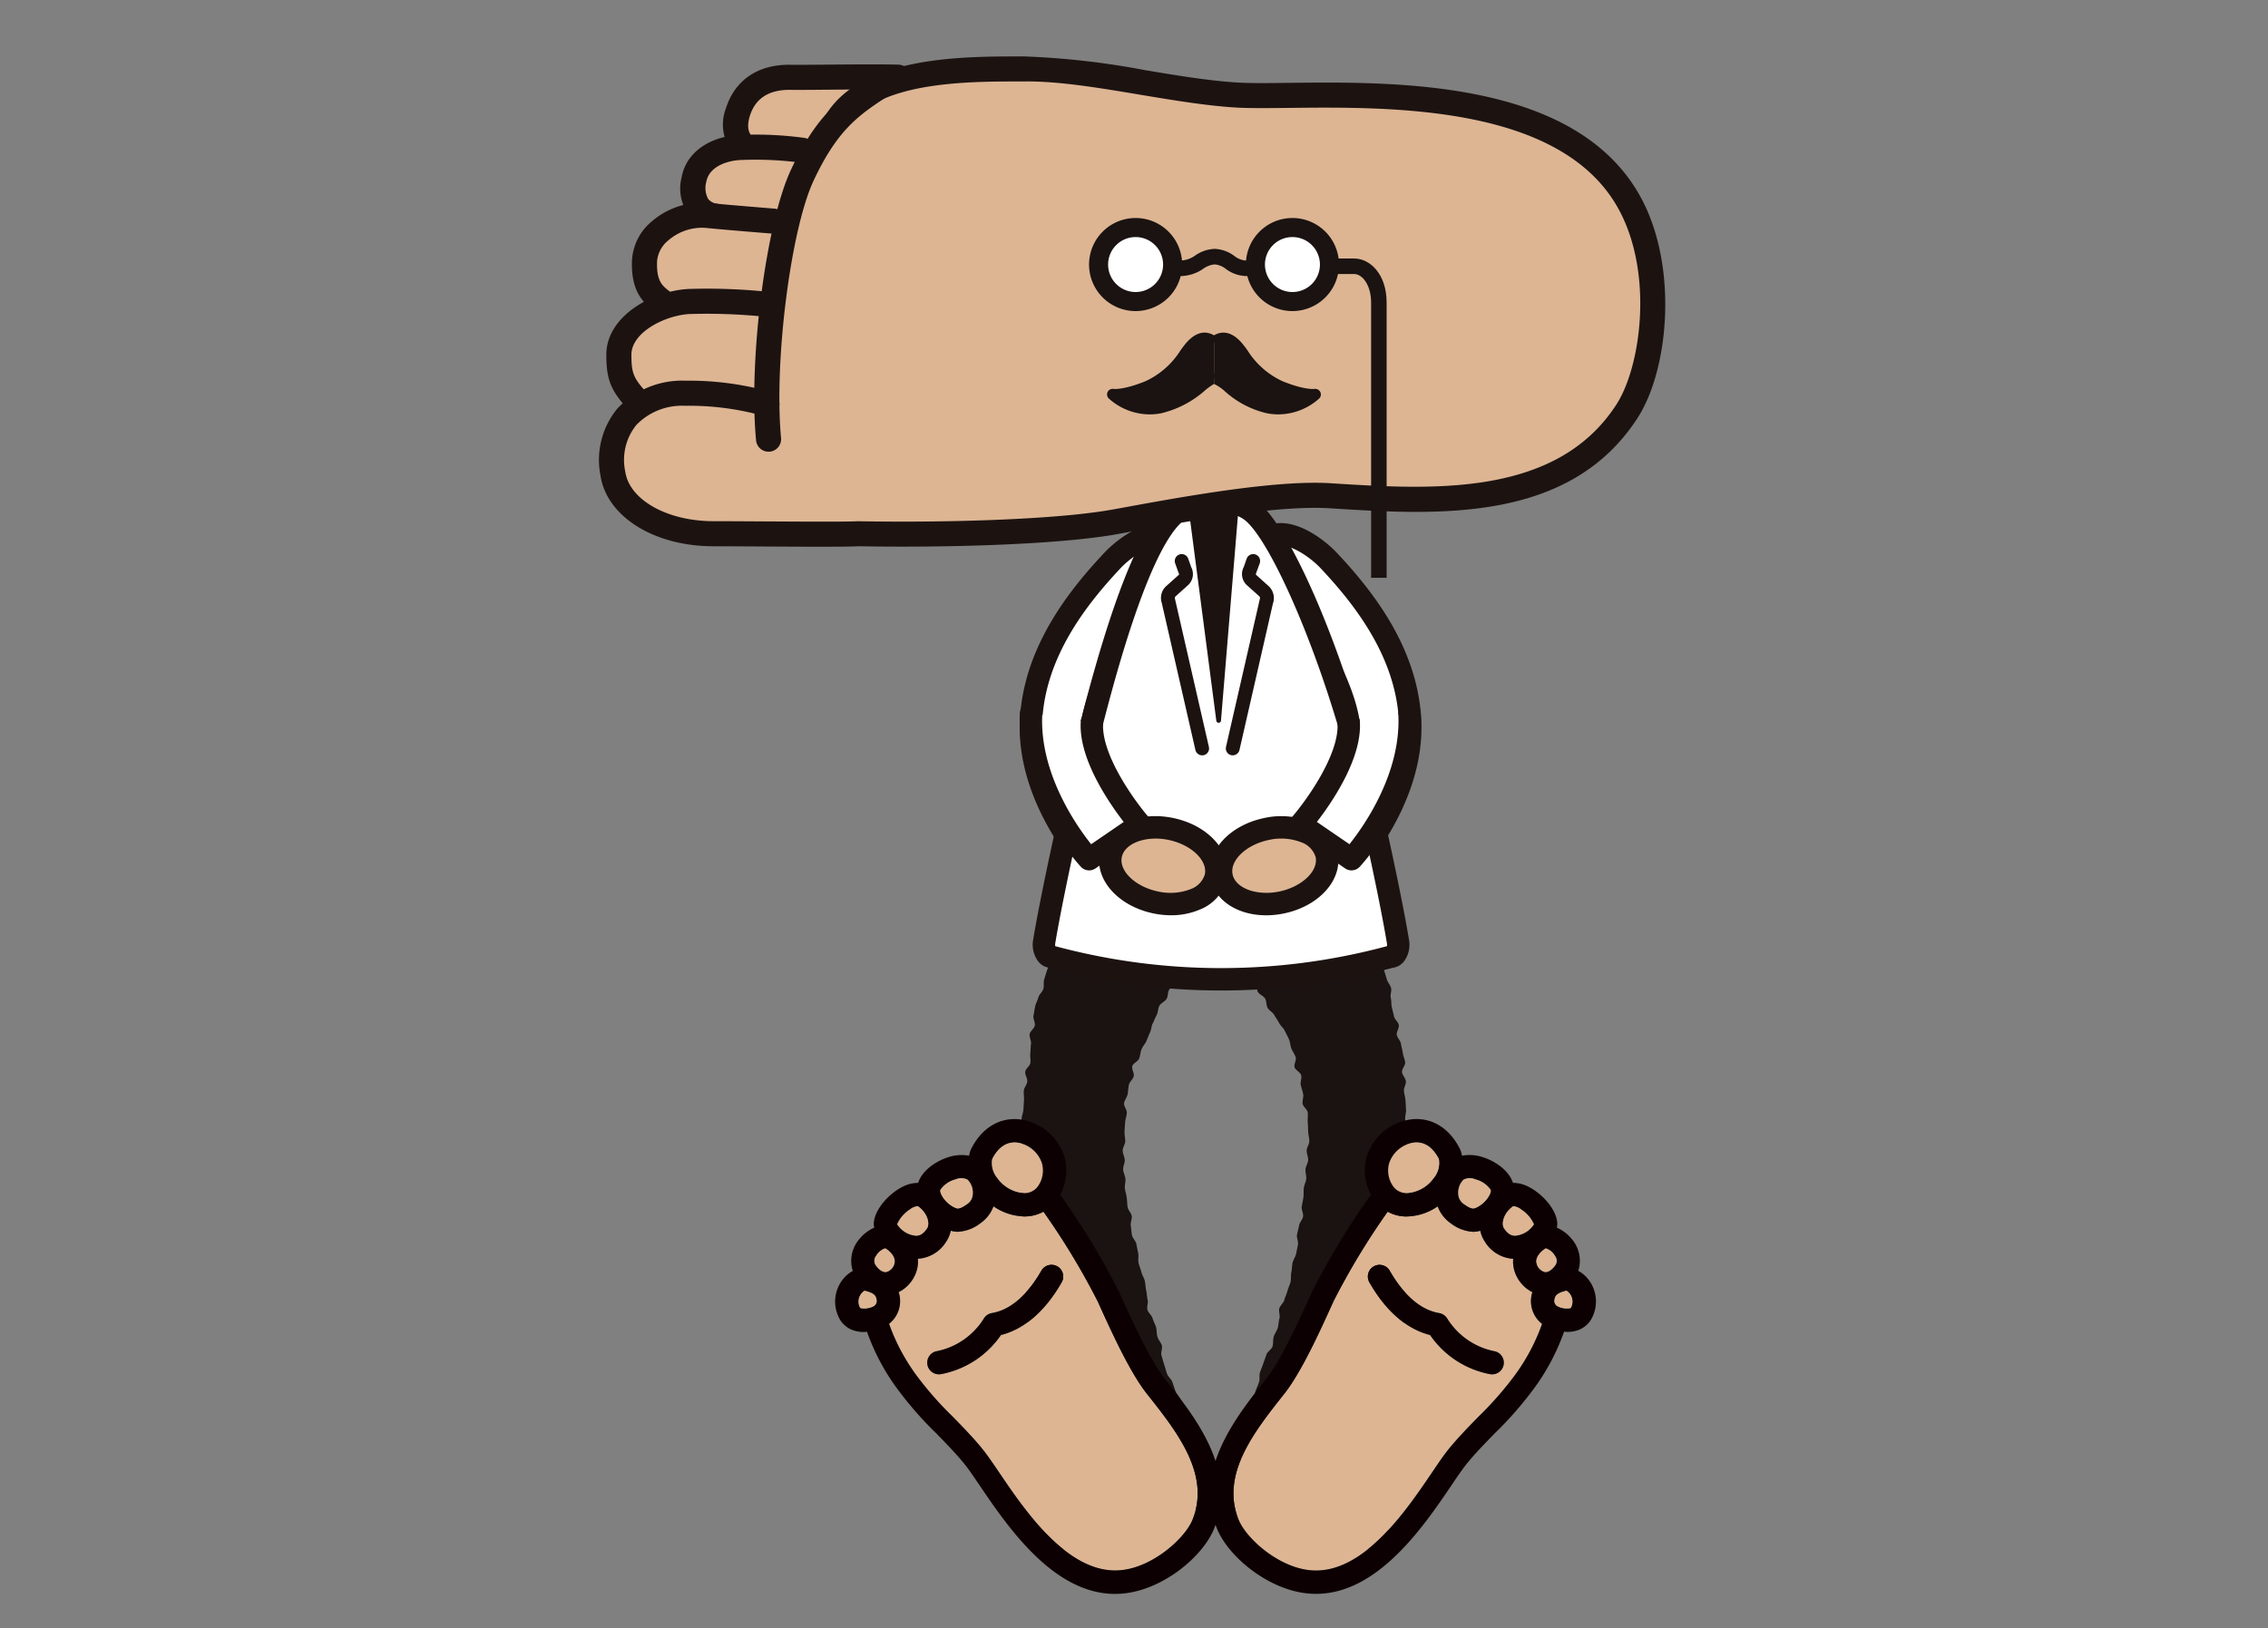 <svg xmlns="http://www.w3.org/2000/svg" xmlns:xlink="http://www.w3.org/1999/xlink" width="330" height="237" viewBox="0 0 330 237"><rect x="0" y="0" width="330" height="237" fill="#808080" stroke="none"/><defs><style>.a,.h{fill:#fff;}.a{stroke:#707070;}.b{fill:none;}.c{clip-path:url(#a);}.d{clip-path:url(#b);}.e{fill:#1a1311;}.f{fill:#ddb593;}.g{fill:#0d0002;}.i{fill:#1c1311;}</style><clipPath id="a"><rect class="a" width="330" height="237" transform="translate(331 6214)"/></clipPath><clipPath id="b"><rect class="b" width="155.102" height="223.768"/></clipPath></defs><g class="c" transform="translate(-331 -6214)"><g transform="translate(418.2 6222.205)"><g class="d" transform="translate(-0.001 0)"><path class="e" d="M73.5,67.091c-.411-.262-.519-.687-.907-.938-.414-.265-1.039-.166-1.423-.414-.42-.269-.932-.349-1.314-.59-.433-.273-.827-.535-1.2-.762-.454-.275-.638-.909-1-1.1A6.175,6.175,0,0,0,66.3,62.6c-.432-.04-.609.615-.206,1.434.16.323.561.628.873,1.115.222.346.21.92.512,1.356.246.351.928.437,1.228.85.262.357.21.983.516,1.388.269.361.693.7,1,1.1-.644.241-.7-.325-1.39-.325s-.686.076-1.371.076-.684.483-1.369.483-.684-.338-1.369-.338-.68.321-1.36.321-.68-.332-1.362-.332-.682.223-1.365.223-.684-.195-1.369-.195-.687-.256-1.375-.256-.684.561-1.369.561-.684-.189-1.367-.189-.686-.349-1.371-.349-.687.424-1.377.422-.686-.044-1.373-.044-.686.1-1.373.1-.689.034-1.379.034-.687.038-1.377.038-.686-.409-1.373-.409-.686.092-1.373.092-.689-.04-1.379-.04-.691.338-1.383.338-.691-.539-1.386-.539a4.054,4.054,0,0,0-1.425.1c-.216.4-.64.844-.84,1.258s-.063.978-.25,1.4-.231.882-.4,1.31-.424.806-.582,1.239-.4.821-.548,1.26-.277.865-.409,1.308-.006.941-.126,1.386-.609.783-.722,1.232-.369.854-.466,1.3-.153.9-.243,1.356.271.98.189,1.434-.674.812-.747,1.266.26.964.193,1.421-.046.913-.1,1.371.065.922.011,1.381-.7.842-.75,1.3.344.951.3,1.411-.468.877-.506,1.337.055.92.027,1.383-.061.911-.086,1.373-.243.9-.264,1.354.09.913.073,1.371.061.911.048,1.369-.147.905-.157,1.364.493.919.485,1.377-.575.9-.577,1.362.254.911.254,1.371.342.909.344,1.367-.655.917-.651,1.375.42.907.426,1.367-.208.917-.2,1.377-.055.915-.044,1.375-.094.917-.08,1.377.111.911.128,1.371-.046.919-.027,1.379.487.9.508,1.356.243.905.264,1.365-.617.945-.594,1.406.412.9.437,1.356-.023.92,0,1.381.369.89.4,1.348-.447.94-.416,1.4.506.882.535,1.341-.428.943-.4,1.4.328.894.359,1.354.225.9.256,1.36-.334.941-.3,1.4-.042.922-.008,1.381.08.915.115,1.375.319.9.355,1.356-.1.93-.057,1.39.038.919.074,1.379.08.913.116,1.369.2.9.241,1.362.474.882.512,1.341-.124.932-.086,1.392.105.915.143,1.375-.031.926.011,1.386-.143.938-.1,1.4.3.9.344,1.362-.055.928-.017,1.388.011.926.052,1.386.029.926.073,1.388.479.882.521,1.344.223.909.264,1.373-.378.968-.334,1.434.26,1.043.3,1.511c.682.052.687-.241,1.342-.424s.644-.229,1.3-.413.731.086,1.386-.1.565-.518,1.222-.7.607-.376,1.268-.561.71-.01,1.373-.193.733.078,1.392-.105.626-.309,1.285-.495.623-.319,1.283-.5.676-.136,1.339-.321.756.151,1.419-.032.552-.581,1.213-.764.762.164,1.426-.021.607-.382,1.272-.567.642-.256,1.3-.439.571-.5,1.234-.689.686-.115,1.35-.3.672-.164,1.337-.349.668-.191,1.335-.376,1,.481,1.566.086c-.239-.4-.5-1.115-.733-1.516s-.733-.642-.959-1.045-.4-.836-.613-1.243-.468-.8-.678-1.207-.349-.859-.556-1.272-.065-.993-.264-1.409-.7-.689-.892-1.109-.565-.76-.752-1.182-.433-.821-.615-1.245-.105-.961-.281-1.388-.5-.8-.67-1.224.038-1.008-.126-1.438-.55-.781-.708-1.213-.292-.878-.447-1.312-.626-.764-.775-1.2-.264-.892-.409-1.327-.262-.892-.4-1.329.183-1.029.05-1.469-.508-.819-.64-1.262-.076-.947-.2-1.392-.382-.857-.508-1.3-.626-.8-.745-1.241.141-1,.029-1.446-.107-.93-.214-1.375-.092-.93-.2-1.377-.4-.857-.5-1.3-.317-.878-.411-1.323.042-.953-.048-1.4-.183-.9-.267-1.348-.558-.836-.638-1.281c-.084-.462-.1-.93-.176-1.377-.076-.462.21-.972.141-1.415-.073-.464-.54-.857-.6-1.3-.067-.466-.073-.928-.128-1.367-.061-.47-.22-.911-.269-1.346-.052-.464.12-.941.08-1.39-.042-.464-.3-.9-.332-1.352-.031-.464.252-.94.233-1.388-.021-.466-.294-.915-.3-1.365-.008-.466.365-.924.369-1.375,0-.468-.116-.926-.1-1.379.019-.468.055-.922.088-1.373.032-.466.2-.905.246-1.354s-.47-.989-.4-1.436.433-.869.514-1.312.092-.922.187-1.362.59-.8.7-1.236-.338-1.052-.206-1.486.856-.687,1.006-1.117.172-.905.338-1.329.514-.768.7-1.184.33-.842.527-1.253.191-.919.4-1.323.359-.84.579-1.239.166-.957.4-1.35.793-.59,1.031-.982.149-.976.4-1.362.968-.458,1.22-.842.508-.747.76-1.129.37-.621.63-1.006a3.23,3.23,0,0,1,1.237-.178c.653.021.657-.1,1.31-.082s.655.006,1.31.027.655.04,1.31.061.659.233,1.279.019a2.662,2.662,0,0,0,1.188-.674c.539-.432.464-.525,1-.957s.519-.46,1.06-.894.68-.25,1.218-.68.521-.454,1.062-.888.367-.647.905-1.079.762-.158,1.3-.592.332-.7.877-1.132.63-.323,1.194-.731a2.3,2.3,0,0,0,.907-1.02" transform="translate(29.177 56.945)"/><path class="e" d="M40,66.984c.411-.262,1.1-.351,1.488-.6.411-.265.581-.878.964-1.125.42-.269.71-.7,1.092-.945.433-.273.852-.519,1.228-.747.458-.275,1.1-.118,1.461-.309a2.935,2.935,0,0,1,1.279-.355c.433-.04.376-.042-.029.779a8.255,8.255,0,0,1-.533,1.3c-.222.346-.758.546-1.06.982-.246.351-.107,1.024-.409,1.436-.26.357-.875.495-1.178.9-.269.361-.42.779-.726,1.178a2.7,2.7,0,0,0,1.354.325c.686,0,.686-.078,1.371-.078s.684-.485,1.367-.487.686.338,1.371.338.68-.323,1.36-.323.68.33,1.362.33.682-.225,1.363-.225.686.193,1.371.193.687.256,1.375.256.684-.565,1.369-.565.684.187,1.367.187.686.348,1.371.348.687-.424,1.375-.424.687.044,1.375.042.686-.1,1.373-.1.689-.036,1.377-.036.689-.04,1.377-.04.687.407,1.375.407.686-.094,1.371-.094.691.038,1.381.038.691-.34,1.381-.34.693.537,1.386.537.672-.264,1.344-.1c.216.4.208.764.411,1.178s.718.665.905,1.087.485.789.655,1.218.233.89.39,1.323.2.9.342,1.335.273.867.4,1.31.5.808.619,1.253-.151.98-.042,1.428.052.917.149,1.367.227.877.317,1.331.617.81.7,1.264-.361.983-.288,1.44.54.836.605,1.295.208.892.267,1.35.292.886.344,1.344-.506.974-.458,1.432.519.867.561,1.327-.315.941-.281,1.4.191.9.222,1.36.055.911.082,1.371-.145.913-.122,1.369.17.9.187,1.356.126.9.139,1.36-.1.911-.084,1.369.527.9.535,1.358-.55.917-.546,1.375.265.907.267,1.367.344.911.342,1.371-.668.905-.674,1.365.4.917.393,1.377-.241.907-.25,1.367-.1.909-.107,1.369-.143.909-.158,1.367.055.915.04,1.375-.111.911-.128,1.371.418.932.4,1.392.162.922.141,1.383-.7.884-.724,1.344.319.934.3,1.394-.118.911-.143,1.371.265.928.239,1.384-.552.88-.581,1.339.4.94.367,1.4-.544.88-.575,1.339.208.93.176,1.388.1.924.067,1.383-.464.886-.5,1.344-.174.907-.208,1.365-.057.915-.092,1.375.181.934.145,1.394-.235.9-.271,1.363-.105.913-.141,1.373-.069.913-.105,1.371.055.922.017,1.381.321.947.283,1.407-.277.9-.315,1.358-.052.919-.09,1.379-.185.909-.225,1.369-.3.9-.342,1.362.143.94.1,1.4-.214.905-.254,1.365-.153.913-.195,1.373-.132.917-.174,1.379.319.955.277,1.415.059.936.017,1.4-.542.888-.584,1.352.1.821.053,1.289c-.68.052-.626-.126-1.283-.307s-.668-.136-1.323-.319-.581-.453-1.237-.636-.75.151-1.407-.032-.714.008-1.375-.176-.613-.361-1.276-.546-.586-.447-1.247-.632-.693-.057-1.354-.241-.7-.048-1.358-.233-.651-.233-1.314-.418-.567-.519-1.23-.7-.771.21-1.434.025-.567-.535-1.23-.72-.718.013-1.383-.172-.682-.115-1.344-.3-.75.134-1.411-.05-.645-.256-1.31-.441-.661-.208-1.325-.393l-1.337-.369c-.668-.187-.539-.433-1.106-.831.237-.393.441-.468.672-.867s.181-.957.4-1.36.493-.779.71-1.186.393-.831.605-1.241.487-.785.691-1.2.747-.665.945-1.081.088-.982.281-1.4.2-.92.39-1.342.307-.871.489-1.295.617-.741.792-1.167.2-.917.37-1.344.716-.714.882-1.144.109-.949.269-1.381.348-.859.5-1.293-.006-.982.143-1.417.336-.859.481-1.3.319-.867.46-1.3.747-.735.882-1.174.04-.964.172-1.407.453-.84.581-1.283.126-.934.25-1.379-.137-1-.019-1.446.615-.8.728-1.245.351-.871.46-1.318.346-.875.449-1.32.017-.951.116-1.4.084-.932.178-1.375.426-.859.516-1.3.18-.909.265-1.352c.088-.46-.216-.983-.136-1.428.084-.462.229-.905.3-1.35.078-.462.514-.857.582-1.3.073-.464-.258-.98-.195-1.421.067-.466.185-.911.241-1.348.061-.47.01-.934.059-1.369.052-.462.317-.894.357-1.342s-.141-.934-.111-1.384.369-.9.388-1.352c.021-.466-.222-.932-.214-1.383.01-.466.386-.922.382-1.373,0-.47-.147-.932-.164-1.384-.017-.468-.032-.932-.063-1.383-.034-.466.052-.94,0-1.388-.05-.464-.676-.846-.741-1.293s.158-.951.078-1.394-.252-.884-.349-1.325.174-.991.059-1.428-.823-.72-.957-1.152.3-1.068.149-1.5-.453-.821-.619-1.243-.174-.928-.357-1.346-.414-.825-.611-1.237-.611-.72-.819-1.127-.491-.77-.712-1.169-.724-.63-.955-1.025-.136-.976-.374-1.365-.8-.565-1.046-.951-.011-1.071-.262-1.457-.487-.766-.741-1.148-.651-.909-.911-1.295c-.634-.139-.712.243-1.363.264s-.649.147-1.3.168-.653.038-1.308.059-.657,0-1.312.027-.724.279-1.344.067c-.653-.223-.43-.619-.97-1.05s-.613-.338-1.152-.77-.563-.407-1.1-.838-.393-.611-.93-1.041-.56-.409-1.1-.842-.712-.214-1.251-.645-.323-.708-.865-1.144-.752-.172-1.295-.605-.38-.682-.991-1.016c-.653-.359-.9-.12-1.26-.718" transform="translate(36.388 57.208)"/><path class="f" d="M31.389,118.308c1.558,1.6,3.17,3.256,4.461,4.885.617.777,1.346,1.852,2.19,3.1,3.854,5.687,10.27,15.218,17.993,14.284,4.614-.55,9.109-4.677,10.176-7.276,2.716-6.609-2.234-12.852-6.6-18.361-2.5-3.149-5.209-9.141-7.008-13.106l-.2-.435a104.744,104.744,0,0,0-7.858-12.984,5.688,5.688,0,0,1-2.7.7h-.05a8.079,8.079,0,0,1-4.52-1.47A5.124,5.124,0,0,1,35.4,90.082,5.867,5.867,0,0,1,32.09,91.35a4.126,4.126,0,0,1-1.033-.153,4.395,4.395,0,0,1-.67,1.6,5.2,5.2,0,0,1-4.119,2.479,4.448,4.448,0,0,1-.139,1.619,5.17,5.17,0,0,1-2.656,3.243c.025.09.063.162.082.256a4.2,4.2,0,0,1-1.476,4.35,29.014,29.014,0,0,0,4,7.522,50.049,50.049,0,0,0,5.311,6.04m-2.318-9.6a10.489,10.489,0,0,0,6.77-4.7,1.709,1.709,0,0,1,1.2-.838c3.361-.569,5.771-3.665,7.2-6.164a1.7,1.7,0,0,1,2.954,1.69c-2.4,4.188-5.437,6.823-8.83,7.669a13.641,13.641,0,0,1-8.74,5.7,1.73,1.73,0,0,1-.277.023,1.7,1.7,0,0,1-.275-3.38" transform="translate(20.083 79.725)"/><path class="g" d="M59.438,106.479l-.2-.437A109.121,109.121,0,0,0,50.711,92a7.448,7.448,0,0,0,.605-5.557,7.84,7.84,0,0,0-6.653-5.427c-2.9-.25-5.456,1.358-6.949,4.417l-.094.239a5.425,5.425,0,0,0-.159.653,6.107,6.107,0,0,0-2.964.193c-1.816.56-3.873,1.934-4.448,3.76a4.911,4.911,0,0,0-2.223.546c-1.955.955-4.131,3.273-4.234,5.353a3.106,3.106,0,0,0,.063.624,5.657,5.657,0,0,0-2.087,1.572,4.85,4.85,0,0,0-1.029,4.723,4.688,4.688,0,0,0-1.428,1.2,5.215,5.215,0,0,0-.567,5.639,3.6,3.6,0,0,0,2.217,1.847,4.712,4.712,0,0,0,1.388.2c.158,0,.307-.025.46-.036a31.645,31.645,0,0,0,4.4,8.3,52.44,52.44,0,0,0,5.679,6.491c1.568,1.612,3.05,3.132,4.232,4.625.539.678,1.236,1.705,2.039,2.893,4.069,6,10.736,15.844,19.734,15.844a12.985,12.985,0,0,0,1.478-.088c5.708-.682,11.29-5.391,12.921-9.363,3.474-8.454-2.628-16.148-7.138-21.841-2.179-2.748-4.789-8.509-6.518-12.323m-35.9,1.759a2.976,2.976,0,0,1-1.784.286c-.132-.04-.153-.082-.18-.136v0a1.8,1.8,0,0,1,.015-1.694,1.837,1.837,0,0,1,.651-.72c1.556.369,1.648.831,1.738,1.253a.882.882,0,0,1-.441,1.012m.359-5.952h0a1.132,1.132,0,0,1,.032-1.377,2.338,2.338,0,0,1,1.325-1.1h0c.439.218,1.625,1.184,1.333,2.208a1.654,1.654,0,0,1-1.155,1.215c-.659.109-1.245-.544-1.537-.947M40.834,86.8c.865-1.692,2.076-2.515,3.537-2.395a4.44,4.44,0,0,1,3.676,2.985,3.958,3.958,0,0,1-.561,3.365,2.378,2.378,0,0,1-1.927,1.006h-.025a5.172,5.172,0,0,1-3.943-2.171,3.4,3.4,0,0,1-.756-2.79m-9.5,10.1c-.674.97-1.209,1.111-1.831,1.031A3.656,3.656,0,0,1,27,96.3a4.863,4.863,0,0,1,1.829-2.135,2.122,2.122,0,0,1,1.182-.5c1.465,1.031,1.763,2.6,1.323,3.229m-4.043,9.544c-.019-.094-.057-.166-.08-.256a5.182,5.182,0,0,0,2.656-3.243,4.533,4.533,0,0,0,.139-1.619,5.2,5.2,0,0,0,4.117-2.479,4.432,4.432,0,0,0,.672-1.6,4.1,4.1,0,0,0,1.031.153,5.861,5.861,0,0,0,3.313-1.268,5.112,5.112,0,0,0,1.871-2.439,8.079,8.079,0,0,0,4.52,1.47h.05a5.7,5.7,0,0,0,2.7-.7,104.509,104.509,0,0,1,7.858,12.984l.2.435c1.8,3.964,4.511,9.957,7.008,13.106,4.365,5.509,9.315,11.752,6.6,18.361-1.069,2.6-5.565,6.726-10.176,7.276-7.723.934-14.141-8.6-17.994-14.284-.844-1.245-1.574-2.32-2.19-3.1-1.289-1.629-2.9-3.285-4.459-4.885a50.03,50.03,0,0,1-5.311-6.04,28.956,28.956,0,0,1-4-7.522,4.2,4.2,0,0,0,1.476-4.35M33.286,91.3a3.829,3.829,0,0,1,2.229-1.533,2.009,2.009,0,0,1,1.715.042,2.649,2.649,0,0,1,.766,2.022,1.839,1.839,0,0,1-.794,1.507c-.781.542-1.236.773-1.673.6-1.444-.575-2.389-2.118-2.242-2.633l-.817-.231-.433-.122v0l.433.124Z" transform="translate(16.346 73.674)"/><path class="g" d="M26.694,108.04a1.7,1.7,0,0,0,.277-.023,13.652,13.652,0,0,0,8.742-5.7c3.391-.846,6.432-3.481,8.828-7.669a1.7,1.7,0,0,0-2.952-1.69c-1.43,2.5-3.842,5.6-7.2,6.164a1.724,1.724,0,0,0-1.2.838,10.489,10.489,0,0,1-6.77,4.7,1.7,1.7,0,0,0,.275,3.38" transform="translate(22.735 83.777)"/><path class="f" d="M26.379,87.2c-.147.516.8,2.059,2.242,2.632.437.18.892-.052,1.673-.594a1.842,1.842,0,0,0,.794-1.509,2.649,2.649,0,0,0-.766-2.022,2.024,2.024,0,0,0-1.715-.042A3.821,3.821,0,0,0,26.379,87.2l-.817-.233v0Z" transform="translate(23.252 77.778)"/><path class="g" d="M25.335,86.2l.433.122Z" transform="translate(23.045 78.416)"/><path class="f" d="M24.527,88.13A4.855,4.855,0,0,0,22.7,90.267,3.658,3.658,0,0,0,25.2,91.9c.623.078,1.157-.063,1.831-1.033.437-.626.141-2.2-1.323-3.229a2.14,2.14,0,0,0-1.182.5" transform="translate(20.647 79.714)"/><path class="f" d="M22.715,94.269a1.655,1.655,0,0,0,1.153-1.216c.292-1.024-.894-1.988-1.333-2.206H22.53a2.347,2.347,0,0,0-1.325,1.1,1.129,1.129,0,0,0-.029,1.375c.292.4.88,1.058,1.539.949" transform="translate(19.071 82.639)"/><path class="f" d="M22.362,95.325c-.088-.422-.181-.884-1.736-1.251a1.88,1.88,0,0,0-.668,2.414c.027.053.048.1.18.136a2.972,2.972,0,0,0,1.784-.285.883.883,0,0,0,.441-1.014" transform="translate(17.968 85.575)"/><path class="f" d="M34.677,90.142H34.7a2.371,2.371,0,0,0,1.927-1.008,3.957,3.957,0,0,0,.561-3.365,4.441,4.441,0,0,0-3.676-2.983c-1.461-.12-2.672.7-3.537,2.395a3.4,3.4,0,0,0,.756,2.79,5.172,5.172,0,0,0,3.943,2.171" transform="translate(27.203 75.296)"/><path class="f" d="M89.22,112.268a29.014,29.014,0,0,0,4-7.522,4.2,4.2,0,0,1-1.476-4.35c.019-.094.057-.166.082-.256A5.17,5.17,0,0,1,89.17,96.9a4.492,4.492,0,0,1-.141-1.619A5.2,5.2,0,0,1,84.912,92.8a4.4,4.4,0,0,1-.67-1.6,4.126,4.126,0,0,1-1.033.153A5.867,5.867,0,0,1,79.9,90.082a5.124,5.124,0,0,1-1.871-2.439,8.079,8.079,0,0,1-4.52,1.47h-.05a5.688,5.688,0,0,1-2.7-.7A104.744,104.744,0,0,0,62.9,101.4l-.2.435c-1.8,3.964-4.512,9.957-7.01,13.106-4.365,5.509-9.315,11.752-6.6,18.361,1.069,2.6,5.565,6.726,10.178,7.276,7.723.934,14.139-8.6,17.993-14.284.844-1.245,1.574-2.32,2.19-3.1,1.291-1.629,2.9-3.285,4.461-4.885a50.049,50.049,0,0,0,5.311-6.04m-1.589-1.6a1.7,1.7,0,0,1-1.679,1.427,1.73,1.73,0,0,1-.277-.023,13.641,13.641,0,0,1-8.74-5.7c-3.393-.846-6.434-3.483-8.83-7.669a1.7,1.7,0,0,1,2.954-1.69c1.43,2.5,3.84,5.6,7.2,6.164a1.713,1.713,0,0,1,1.2.838,10.489,10.489,0,0,0,6.77,4.7,1.7,1.7,0,0,1,1.4,1.954" transform="translate(43.946 79.725)"/><path class="g" d="M54.7,118.8c-4.511,5.693-10.61,13.387-7.138,21.841,1.631,3.972,7.213,8.681,12.921,9.363a12.564,12.564,0,0,0,1.478.088c9,0,15.665-9.84,19.734-15.843.8-1.19,1.5-2.217,2.039-2.9,1.182-1.491,2.664-3.013,4.232-4.625a52.481,52.481,0,0,0,5.681-6.491,31.7,31.7,0,0,0,4.4-8.3c.153.011.3.036.46.036a4.774,4.774,0,0,0,1.388-.2,3.613,3.613,0,0,0,2.217-1.849,5.215,5.215,0,0,0-.567-5.639,4.688,4.688,0,0,0-1.428-1.2,4.85,4.85,0,0,0-1.029-4.723A5.651,5.651,0,0,0,97,96.8a3.134,3.134,0,0,0,.063-.624c-.1-2.08-2.278-4.4-4.234-5.355a4.911,4.911,0,0,0-2.223-.546c-.575-1.826-2.631-3.2-4.448-3.758a6.109,6.109,0,0,0-2.964-.195,5.52,5.52,0,0,0-.159-.653l-.094-.237c-1.493-3.061-4.047-4.669-6.949-4.419a7.842,7.842,0,0,0-6.653,5.429A7.443,7.443,0,0,0,69.943,92a109.249,109.249,0,0,0-8.528,14.042l-.2.437c-1.728,3.814-4.339,9.575-6.518,12.323M96.67,107.226c.09-.422.181-.884,1.738-1.251a1.883,1.883,0,0,1,.666,2.414c-.027.053-.048.1-.179.136a2.975,2.975,0,0,1-1.784-.285.885.885,0,0,1-.441-1.014m-1.455-3.991a1.657,1.657,0,0,1-1.155-1.216c-.292-1.024.894-1.988,1.335-2.206h0a2.332,2.332,0,0,1,1.325,1.1,1.132,1.132,0,0,1,.032,1.377h0c-.292.4-.878,1.058-1.537.949M79.063,89.59a5.175,5.175,0,0,1-3.943,2.173H75.1a2.379,2.379,0,0,1-1.927-1.008,3.957,3.957,0,0,1-.561-3.365,4.443,4.443,0,0,1,3.676-2.985c1.461-.118,2.672.7,3.537,2.395a3.4,3.4,0,0,1-.756,2.79m11.58,4.083a2.14,2.14,0,0,1,1.182.5,4.855,4.855,0,0,1,1.829,2.137,3.658,3.658,0,0,1-2.5,1.629c-.623.078-1.157-.063-1.831-1.033-.437-.626-.141-2.2,1.323-3.229m4.2,17.124a28.956,28.956,0,0,1-4,7.522,49.741,49.741,0,0,1-5.311,6.04c-1.558,1.6-3.168,3.256-4.459,4.885-.617.777-1.346,1.852-2.19,3.1-3.854,5.687-10.272,15.218-17.994,14.284-4.612-.55-9.107-4.675-10.176-7.274-2.714-6.611,2.236-12.854,6.6-18.361,2.5-3.151,5.211-9.142,7.008-13.108l.2-.435a104.511,104.511,0,0,1,7.858-12.984,5.66,5.66,0,0,0,2.7.7h.05a8.079,8.079,0,0,0,4.52-1.47,5.115,5.115,0,0,0,1.871,2.439A5.861,5.861,0,0,0,84.826,97.4a4.182,4.182,0,0,0,1.031-.151,4.437,4.437,0,0,0,.672,1.6,5.2,5.2,0,0,0,4.117,2.479,4.533,4.533,0,0,0,.139,1.619,5.182,5.182,0,0,0,2.656,3.243c-.023.09-.061.162-.08.256a4.2,4.2,0,0,0,1.476,4.35M88.186,91.069l.433-.122-.433.122-.817.233c.147.514-.8,2.057-2.24,2.632-.439.18-.894-.052-1.675-.594a1.845,1.845,0,0,1-.794-1.509,2.649,2.649,0,0,1,.766-2.022,2.009,2.009,0,0,1,1.715-.042A3.829,3.829,0,0,1,87.368,91.3Z" transform="translate(42.33 73.674)"/><path class="g" d="M76.633,108.04a1.7,1.7,0,0,1-.277-.023,13.652,13.652,0,0,1-8.742-5.7c-3.391-.846-6.432-3.481-8.828-7.669a1.7,1.7,0,0,1,2.952-1.69c1.43,2.5,3.842,5.6,7.2,6.164a1.724,1.724,0,0,1,1.2.838,10.489,10.489,0,0,0,6.77,4.7,1.7,1.7,0,0,1-.275,3.38" transform="translate(53.268 83.777)"/><path class="f" d="M70.162,87.2c.147.516-.8,2.059-2.24,2.632-.439.18-.894-.052-1.675-.594a1.842,1.842,0,0,1-.794-1.509,2.649,2.649,0,0,1,.766-2.022,2.024,2.024,0,0,1,1.715-.042A3.82,3.82,0,0,1,70.162,87.2l.817-.233v0Z" transform="translate(59.536 77.778)"/><path class="g" d="M68.779,86.2l-.433.122Z" transform="translate(62.17 78.416)"/><path class="f" d="M71.534,88.13a4.855,4.855,0,0,1,1.829,2.137,3.658,3.658,0,0,1-2.5,1.629c-.623.078-1.157-.063-1.831-1.033-.437-.626-.141-2.2,1.323-3.229a2.14,2.14,0,0,1,1.182.5" transform="translate(62.622 79.714)"/><path class="f" d="M72.6,94.269a1.657,1.657,0,0,1-1.155-1.216c-.292-1.024.894-1.988,1.335-2.206h0a2.335,2.335,0,0,1,1.325,1.1,1.13,1.13,0,0,1,.031,1.375c-.294.4-.88,1.058-1.539.949" transform="translate(64.945 82.639)"/><path class="f" d="M72.8,95.325c.088-.422.181-.884,1.736-1.251a1.88,1.88,0,0,1,.668,2.414c-.027.053-.048.1-.179.136a2.972,2.972,0,0,1-1.784-.285.883.883,0,0,1-.441-1.014" transform="translate(66.196 85.575)"/><path class="f" d="M62.774,90.142h-.025a2.371,2.371,0,0,1-1.927-1.008,3.957,3.957,0,0,1-.561-3.365,4.441,4.441,0,0,1,3.676-2.983c1.461-.12,2.672.7,3.537,2.395a3.4,3.4,0,0,1-.756,2.79,5.172,5.172,0,0,1-3.943,2.171" transform="translate(54.676 75.296)"/><path class="e" d="M34.582,68.223s24.327-10.906,47.252,0L60.471,71.032Z" transform="translate(31.457 57.65)"/><path class="h" d="M44.735,40.255c-5.15,5.483-11.309,13.383-11.821,23.2-.6,11.483,8.442,21.207,8.442,21.207l7.415-5.072S41.4,71.138,41.764,64.807c.275-4.845,4.451-13.179,8.738-17.506C53.4,44.378,56.065,41,54.619,38.227c-2.053-3.934-7.413-.6-9.884,2.028" transform="translate(29.914 33.129)"/><path class="i" d="M42.132,87.073a1.615,1.615,0,0,1-1.194-.521c-.39-.416-9.5-10.368-8.876-22.4.554-10.606,7.262-18.909,12.262-24.234,1.7-1.818,5.477-4.784,8.91-4.3a4.7,4.7,0,0,1,3.607,2.633c1.978,3.791-1.314,7.858-4.4,10.977-4,4.039-8.019,12.033-8.269,16.452-.264,4.637,4.682,11.4,6.609,13.618a1.633,1.633,0,0,1-.307,2.418l-7.417,5.074a1.639,1.639,0,0,1-.922.285M46.7,42.15h0C42.052,47.1,35.817,54.782,35.319,64.319c-.443,8.536,4.927,16.2,7.111,18.944l4.738-3.241c-2.162-2.8-6.558-9.187-6.254-14.529.3-5.236,4.6-13.908,9.208-18.562,3.336-3.369,4.587-5.716,3.829-7.173a1.444,1.444,0,0,0-1.163-.911c-1.623-.223-4.43,1.539-6.088,3.3" transform="translate(29.137 32.351)"/><path class="h" d="M60.485,40.255c5.15,5.483,11.309,13.383,11.821,23.2.6,11.483-8.442,21.207-8.442,21.207L56.448,79.59s7.369-8.452,7.008-14.783c-.275-4.845-4.451-13.179-8.738-17.506C51.823,44.378,49.155,41,50.6,38.227c2.053-3.934,7.413-.6,9.884,2.028" transform="translate(45.66 33.129)"/><path class="i" d="M64.645,87.069a1.624,1.624,0,0,1-.922-.285l-7.415-5.074A1.629,1.629,0,0,1,56,79.3c1.929-2.217,6.875-8.983,6.611-13.62-.252-4.417-4.27-12.413-8.269-16.45-3.09-3.118-6.384-7.186-4.4-10.979a4.694,4.694,0,0,1,3.607-2.633c3.424-.458,7.205,2.484,8.908,4.3,5,5.322,11.71,13.623,12.262,24.232.628,12.033-8.486,21.984-8.876,22.4a1.627,1.627,0,0,1-1.194.519m-5.036-7.05,4.738,3.241c2.183-2.742,7.555-10.408,7.111-18.942-.5-9.539-6.733-17.221-11.381-22.171-1.658-1.761-4.455-3.521-6.088-3.3a1.445,1.445,0,0,0-1.163.913c-.76,1.457.493,3.8,3.831,7.173,4.608,4.652,8.91,13.326,9.208,18.562.306,5.341-4.094,11.729-6.256,14.527" transform="translate(44.878 32.353)"/><path class="f" d="M32.116,53.23H5.851L1.617,43.674,12.957,23.157l3.911-10.406L27.04,3.869,39.856,2.727Z" transform="translate(1.471 2.481)"/><path class="h" d="M53.63,35.149c-5.5,3.451-11.1,22.9-15.346,41.7C35.557,88.9,34.4,95.1,33.918,98c-.185,1.117.323,2.206,1.02,2.206l.569.151a94.246,94.246,0,0,0,48.289,0l.567-.151c.7,0,1.207-1.088,1.022-2.206-.481-2.9-1.64-9.1-4.365-21.149C76.77,58.053,68.381,38.236,63.8,35.149c-2.985-2.013-8.1-1.3-10.173,0" transform="translate(30.818 30.83)"/><path class="i" d="M60.429,105.9a95.911,95.911,0,0,1-24.562-3.193l-.422-.113a2.448,2.448,0,0,1-1.587-.882,4.043,4.043,0,0,1-.773-3.2c.531-3.181,1.719-9.447,4.385-21.243,8.6-38.038,14.225-41.562,16.071-42.721,2.576-1.617,8.368-2.383,11.95.031,5.091,3.434,13.621,23.781,17.9,42.69,2.662,11.769,3.852,18.048,4.383,21.241a4.043,4.043,0,0,1-.768,3.2,2.456,2.456,0,0,1-1.589.884l-.426.113a95.885,95.885,0,0,1-24.56,3.193M36.307,99.451l.4.105a92.806,92.806,0,0,0,47.454,0l.4-.105a1.264,1.264,0,0,0,0-.409c-.523-3.151-1.7-9.363-4.346-21.056C75.84,58.672,67.588,39.925,63.668,37.28c-2.3-1.551-6.676-1.05-8.393.029h0c-2.36,1.48-7.4,8.733-14.622,40.678C38,89.706,36.824,95.9,36.3,99.042a1.115,1.115,0,0,0,0,.409" transform="translate(30.042 30.052)"/><path class="h" d="M51.238,38.459l-.458,1.3a1.186,1.186,0,0,0,.21,1.465l1.824,1.635a1.363,1.363,0,0,1,.349,1.453l-4.9,21.421" transform="translate(43.903 34.984)"/><path class="i" d="M48.745,67.222a1.006,1.006,0,0,1-.982-1.232l4.9-21.423c.082-.25.044-.4-.057-.495L50.8,42.456a2.194,2.194,0,0,1-.462-2.628l.433-1.224a1.006,1.006,0,1,1,1.9.668l-.54,1.478a.183.183,0,0,0,.032.221l1.8,1.619a2.373,2.373,0,0,1,.626,2.546l-4.864,21.3a1.008,1.008,0,0,1-.982.783" transform="translate(43.424 34.505)"/><path class="h" d="M45.332,38.459l.458,1.3a1.186,1.186,0,0,1-.21,1.465l-1.824,1.635a1.363,1.363,0,0,0-.349,1.453l4.9,21.421" transform="translate(39.412 34.984)"/><path class="i" d="M48.791,67.222a1.009,1.009,0,0,1-.982-.783l-4.9-21.421a2.312,2.312,0,0,1,.64-2.412l1.843-1.65a.185.185,0,0,0,.013-.206l-.08-.176-.46-1.3a1.006,1.006,0,1,1,1.9-.668l.433,1.224a2.185,2.185,0,0,1-.443,2.611l-1.843,1.652a.352.352,0,0,0-.073.363l4.933,21.537a1.006,1.006,0,0,1-.982,1.232" transform="translate(38.926 34.505)"/><path class="f" d="M11.362,11.826c1,0-1.948-1.035-.632-5.171.941-2.968,3.332-5.106,7.65-5.032,2.559.044,10.809-.13,15.655-.023" transform="translate(9.447 1.423)"/><path class="i" d="M12.23,14.521h0a1.826,1.826,0,0,1-1.814-1.635A6.608,6.608,0,0,1,9.858,6.97c1.3-4.085,4.692-6.4,9.42-6.3,1.012.015,2.937,0,5.181-.021,3.365-.029,7.553-.067,10.484,0a1.824,1.824,0,0,1,1.786,1.864,1.763,1.763,0,0,1-1.864,1.786c-2.88-.063-7.035-.027-10.373,0-2.286.021-4.241.038-5.276.019-3.088-.034-5.068,1.211-5.878,3.758-.6,1.9-.008,2.656.348,3.111a2.076,2.076,0,0,1,.393,2.255,1.949,1.949,0,0,1-1.849,1.079m0-3.651h0Z" transform="translate(8.58 0.554)"/><path class="f" d="M10.535,16.965s-4.165-.243-3.267-5.29c.6-3.367,4.18-4.7,7.047-4.732a55,55,0,0,1,8.735.411" transform="translate(6.495 6.308)"/><path class="i" d="M11.4,19.66a1.037,1.037,0,0,1-.109,0A5.709,5.709,0,0,1,7.372,17.6,6.5,6.5,0,0,1,6.34,12.224c.756-4.251,4.978-6.2,8.824-6.239a52.646,52.646,0,0,1,9.105.447,1.825,1.825,0,1,1-.7,3.583A50.772,50.772,0,0,0,15.2,9.636c-1.743.019-4.82.72-5.265,3.227a3.328,3.328,0,0,0,.286,2.458,2.075,2.075,0,0,0,1.316.693,1.837,1.837,0,0,1,1.667,1.955,1.813,1.813,0,0,1-1.8,1.69" transform="translate(5.625 5.438)"/><path class="f" d="M6.02,24.682c-1.041-.861-2.738-1.875-2.57-5.979s5.166-6.953,8.931-6.577c3.336.334,7.543.657,9.833.848" transform="translate(3.127 11)"/><path class="i" d="M6.889,27.376a1.82,1.82,0,0,1-1.161-.418l-.222-.18C3.956,25.539,2.316,23.851,2.5,19.5a7.94,7.94,0,0,1,2.9-5.628,11.218,11.218,0,0,1,8.034-2.691c2.574.256,5.67.508,7.992.7l1.814.149a1.825,1.825,0,0,1-.3,3.638l-1.8-.147c-2.345-.191-5.465-.443-8.061-.7a7.491,7.491,0,0,0-5.278,1.816,4.374,4.374,0,0,0-1.648,3.019c-.116,2.874.739,3.556,1.644,4.281l.267.216a1.826,1.826,0,0,1-1.165,3.233" transform="translate(2.258 10.131)"/><path class="f" d="M22.5,19.05a84.924,84.924,0,0,0-10.39-.37c-4.323.04-10.621,3.076-10.621,7.77,0,3.164.533,4.346,2.593,6.615" transform="translate(1.357 16.984)"/><path class="i" d="M4.954,35.759a1.819,1.819,0,0,1-1.352-.6C1.165,32.474.535,30.861.535,27.317c0-5.874,7.241-9.546,12.432-9.594a85.09,85.09,0,0,1,10.633.384,1.825,1.825,0,0,1-.453,3.623A83.817,83.817,0,0,0,13,21.374c-3.552.032-8.815,2.542-8.815,5.943,0,2.626.3,3.38,2.12,5.391a1.825,1.825,0,0,1-1.352,3.052" transform="translate(0.487 16.115)"/><path class="f" d="M33.684,8.546C38.565.6,53.661,1.007,60.778.957,70.305.891,82.139,4.145,91.756,4.752c11.431.722,46.921-3.8,57.424,15.974,5.154,9.709,3.561,23.75-.521,30.058-9.384,14.506-28.175,13.247-43.247,12.291-8.133-.516-22.251,2.154-31.1,3.775S48.232,68.817,36.852,68.6c-2.12.153-15.51,0-21.115,0C8.288,68.6,1.862,65.061,1.1,59.826c-1.131-7.835,4.425-11.7,10.541-11.67a43.521,43.521,0,0,1,11.886,1.526" transform="translate(0.869 0.87)"/><path class="i" d="M32.64,71.368c-2.631,0-5.935-.019-9.185-.038-2.649-.015-5.12-.031-6.848-.031C7.946,71.3,1.032,66.951.165,60.958a11.754,11.754,0,0,1,2.465-9.7A12.913,12.913,0,0,1,12.52,47.2a43.909,43.909,0,0,1,11.36,1.352l.92.22a1.825,1.825,0,1,1-.806,3.56l-.98-.233A40.072,40.072,0,0,0,12.5,50.852h-.067a9.224,9.224,0,0,0-7.048,2.8A8.112,8.112,0,0,0,3.78,60.437c.594,4.112,6.109,7.211,12.827,7.211,1.734,0,4.213.015,6.871.031,5.666.032,12.718.074,14.114-.025,12.661.235,28.973-.212,37.257-1.73l1.037-.189c8.947-1.64,22.469-4.111,30.508-3.611,14.737.936,32.84,2.089,41.6-11.46,3.537-5.467,5.414-18.844.439-28.209C140.255,7.052,115.3,7.337,100.4,7.5c-3.141.034-5.861.065-7.887-.061-4.293-.271-9.065-1.066-13.679-1.835-5.884-.98-11.937-2.032-17.171-1.955l-1.237,0c-7.069.025-20.231.069-24.315,6.716A1.825,1.825,0,1,1,33,8.462C38.145.082,52.628.034,60.41.006L61.634,0a116.174,116.174,0,0,1,17.8,2.007c4.73.789,9.2,1.533,13.308,1.793,1.892.12,4.545.09,7.616.053,15.73-.176,42.081-.477,51.3,16.887,5.326,10.024,3.961,24.86-.594,31.9-9.93,15.344-29.219,14.116-44.71,13.135-7.8-.5-21.04,1.936-29.809,3.544l-1.041.191c-8.53,1.562-25.148,2.024-37.814,1.784-.668.052-2.557.069-5.049.069" transform="translate(0)"/><path class="f" d="M13.021,53.519c-1.117-11.79,1.486-31.145,4.917-38.443,3.342-7.106,6.4-9.714,10.919-12.667" transform="translate(11.606 2.191)"/><path class="i" d="M13.885,56.214a1.825,1.825,0,0,1-1.814-1.654c-1.117-11.786,1.447-31.666,5.082-39.392,3.363-7.15,6.537-10.127,11.572-13.417a1.825,1.825,0,1,1,2,3.057c-4.064,2.654-6.974,4.917-10.264,11.914-3.359,7.142-5.8,26.412-4.753,37.494a1.825,1.825,0,0,1-1.644,1.99c-.057.006-.116.008-.174.008" transform="translate(10.74 1.322)"/><path class="e" d="M53.862,22.062c-1.129-.974-2.257-.682-3.384.584S47.8,27.027,44.2,28.488s-5.087,1.171-5.087,1.171a8.121,8.121,0,0,0,6.9,1.944c4.176-.779,6.768-4.287,7.85-4.287" transform="translate(35.581 19.542)"/><path class="e" d="M44.889,32.951a8.907,8.907,0,0,1-5.962-2.326.813.813,0,0,1-.143-.959.824.824,0,0,1,.875-.418s1.4.183,4.625-1.125a11.906,11.906,0,0,0,5.093-4.49c.327-.451.617-.842.882-1.14,2-2.244,3.691-1.375,4.526-.657l-1.067,1.232c-.487-.418-1.1-.773-2.244.512-.235.264-.489.615-.779,1.014a13.464,13.464,0,0,1-5.8,5.04,20.127,20.127,0,0,1-3.067,1,7.18,7.18,0,0,0,4.419.561,13.241,13.241,0,0,0,5.685-3.013c.985-.775,1.635-1.287,2.314-1.287v1.631a9.069,9.069,0,0,0-1.3.936,14.793,14.793,0,0,1-6.4,3.334,9,9,0,0,1-1.659.159" transform="translate(35.192 19.152)"/><path class="e" d="M46.838,27.316c1.341,0,3.674,3.508,7.85,4.289a8.126,8.126,0,0,0,6.9-1.946s-1.491.288-5.087-1.173-5.146-4.574-6.275-5.84-2.255-1.558-3.384-.584" transform="translate(42.605 19.542)"/><path class="e" d="M56.454,32.95a8.98,8.98,0,0,1-1.659-.155,13.8,13.8,0,0,1-6.12-3.2,6.225,6.225,0,0,0-1.583-1.069l0-1.629c.81,0,1.56.6,2.6,1.423a12.427,12.427,0,0,0,5.4,2.876,7.134,7.134,0,0,0,4.419-.56,20.343,20.343,0,0,1-3.067-1,13.452,13.452,0,0,1-5.8-5.04c-.29-.4-.544-.752-.779-1.016-1.144-1.281-1.761-.93-2.244-.508l-1.067-1.236c.835-.718,2.53-1.583,4.526.659.265.3.556.689.882,1.138a11.884,11.884,0,0,0,5.093,4.492c3.227,1.31,4.637,1.129,4.64,1.123a.836.836,0,0,1,.857.439.809.809,0,0,1-.143.941,8.915,8.915,0,0,1-5.96,2.322" transform="translate(42.351 19.151)"/><path class="e" d="M63.951,61.871H61.693V21.825c0-2.57-1.279-4.161-2.465-4.161H55.636V15.405h3.592c2.292,0,4.723,2.251,4.723,6.42Z" transform="translate(50.608 14.013)"/><path class="i" d="M52.193,34.355,49.627,65.4a.342.342,0,0,1-.682.032L44.889,34.355Z" transform="translate(40.832 31.251)"/><path class="h" d="M32.914,50.079c-.6,11.483,8.442,21.207,8.442,21.207l7.415-5.074s-7.367-8.45-7.008-14.781" transform="translate(29.913 45.555)"/><path class="i" d="M42.132,73.694a1.63,1.63,0,0,1-1.194-.519c-.39-.418-9.506-10.369-8.876-22.4a1.63,1.63,0,1,1,3.256.168c-.445,8.536,4.929,16.2,7.11,18.944l4.74-3.241c-2.162-2.8-6.56-9.185-6.256-14.527a1.631,1.631,0,1,1,3.256.183c-.262,4.639,4.684,11.4,6.609,13.618a1.633,1.633,0,0,1-.307,2.418L43.053,73.41a1.629,1.629,0,0,1-.92.285" transform="translate(29.137 44.777)"/><path class="h" d="M69.289,50.079c.6,11.483-8.442,21.207-8.442,21.207l-7.415-5.074s7.367-8.45,7.008-14.781" transform="translate(48.602 45.555)"/><path class="i" d="M61.623,73.694a1.629,1.629,0,0,1-.92-.285l-7.417-5.074a1.633,1.633,0,0,1-.307-2.418C54.9,63.7,59.851,56.939,59.589,52.3a1.63,1.63,0,0,1,1.535-1.721,1.659,1.659,0,0,1,1.721,1.537c.3,5.341-4.1,11.729-6.258,14.527l4.74,3.241c2.181-2.742,7.554-10.408,7.11-18.944a1.63,1.63,0,1,1,3.256-.168c.63,12.033-8.486,21.984-8.876,22.4a1.627,1.627,0,0,1-1.194.519" transform="translate(47.825 44.777)"/><path class="f" d="M54.289,65.934c-.617,2.952-4.535,4.631-8.752,3.751S38.4,65.7,39.016,62.747s4.535-4.633,8.752-3.752,7.138,3.987,6.521,6.94" transform="translate(35.416 53.452)"/><path class="i" d="M48.552,72.33a12.614,12.614,0,0,1-2.57-.269c-5.177-1.081-8.6-4.975-7.784-8.868s5.5-6.1,10.682-5.015,8.6,4.977,7.784,8.868a6.434,6.434,0,0,1-3.98,4.478,10.493,10.493,0,0,1-4.132.806m-2.24-11.158c-2.5,0-4.579,1.056-4.921,2.687-.424,2.032,1.984,4.325,5.259,5.009a8.159,8.159,0,0,0,4.751-.34,3.322,3.322,0,0,0,2.07-2.146c.424-2.034-1.984-4.327-5.259-5.011a9.261,9.261,0,0,0-1.9-.2" transform="translate(34.637 52.672)"/><path class="f" d="M47.458,65.934c.617,2.952,4.535,4.631,8.752,3.751s7.136-3.985,6.521-6.938S58.2,58.114,53.98,58.994s-7.138,3.987-6.521,6.94" transform="translate(43.095 53.452)"/><path class="i" d="M54.716,72.333c-4.066,0-7.4-2.064-8.076-5.288v0c-.812-3.892,2.607-7.788,7.784-8.868a11.323,11.323,0,0,1,6.7.537,6.438,6.438,0,0,1,3.98,4.478c.812,3.894-2.607,7.788-7.784,8.868a12.808,12.808,0,0,1-2.607.275m-4.883-5.956c.426,2.032,3.556,3.176,6.819,2.488s5.685-2.977,5.261-5.009a3.316,3.316,0,0,0-2.072-2.146,8.124,8.124,0,0,0-4.749-.342c-3.275.682-5.683,2.977-5.259,5.009" transform="translate(42.317 52.675)"/><circle class="h" cx="5" cy="5" r="5" transform="translate(72.801 24.795)"/><circle class="h" cx="5" cy="5" r="5" transform="translate(95.801 24.795)"/><path class="e" d="M56.041,25.864a6.773,6.773,0,1,1,6.772-6.774,6.781,6.781,0,0,1-6.772,6.774m0-10.774a4,4,0,1,0,4,4,4.007,4.007,0,0,0-4-4" transform="translate(44.814 11.206)"/><path class="e" d="M44.09,25.864a6.773,6.773,0,1,1,6.773-6.774,6.78,6.78,0,0,1-6.773,6.774m0-10.774a4,4,0,1,0,4,4,4.006,4.006,0,0,0-4-4" transform="translate(33.945 11.206)"/><path class="e" d="M56.63,18.625H54.593A5.162,5.162,0,0,1,51.73,17.6a3.058,3.058,0,0,0-1.621-.668,3.289,3.289,0,0,0-1.692.644,5.965,5.965,0,0,1-3.227,1.054H43.364V16.366H45.19a3.851,3.851,0,0,0,2.08-.737,5.29,5.29,0,0,1,2.84-.959,5.129,5.129,0,0,1,2.828,1.018,3.085,3.085,0,0,0,1.656.678H56.63Z" transform="translate(39.445 13.345)"/></g></g></g></svg>